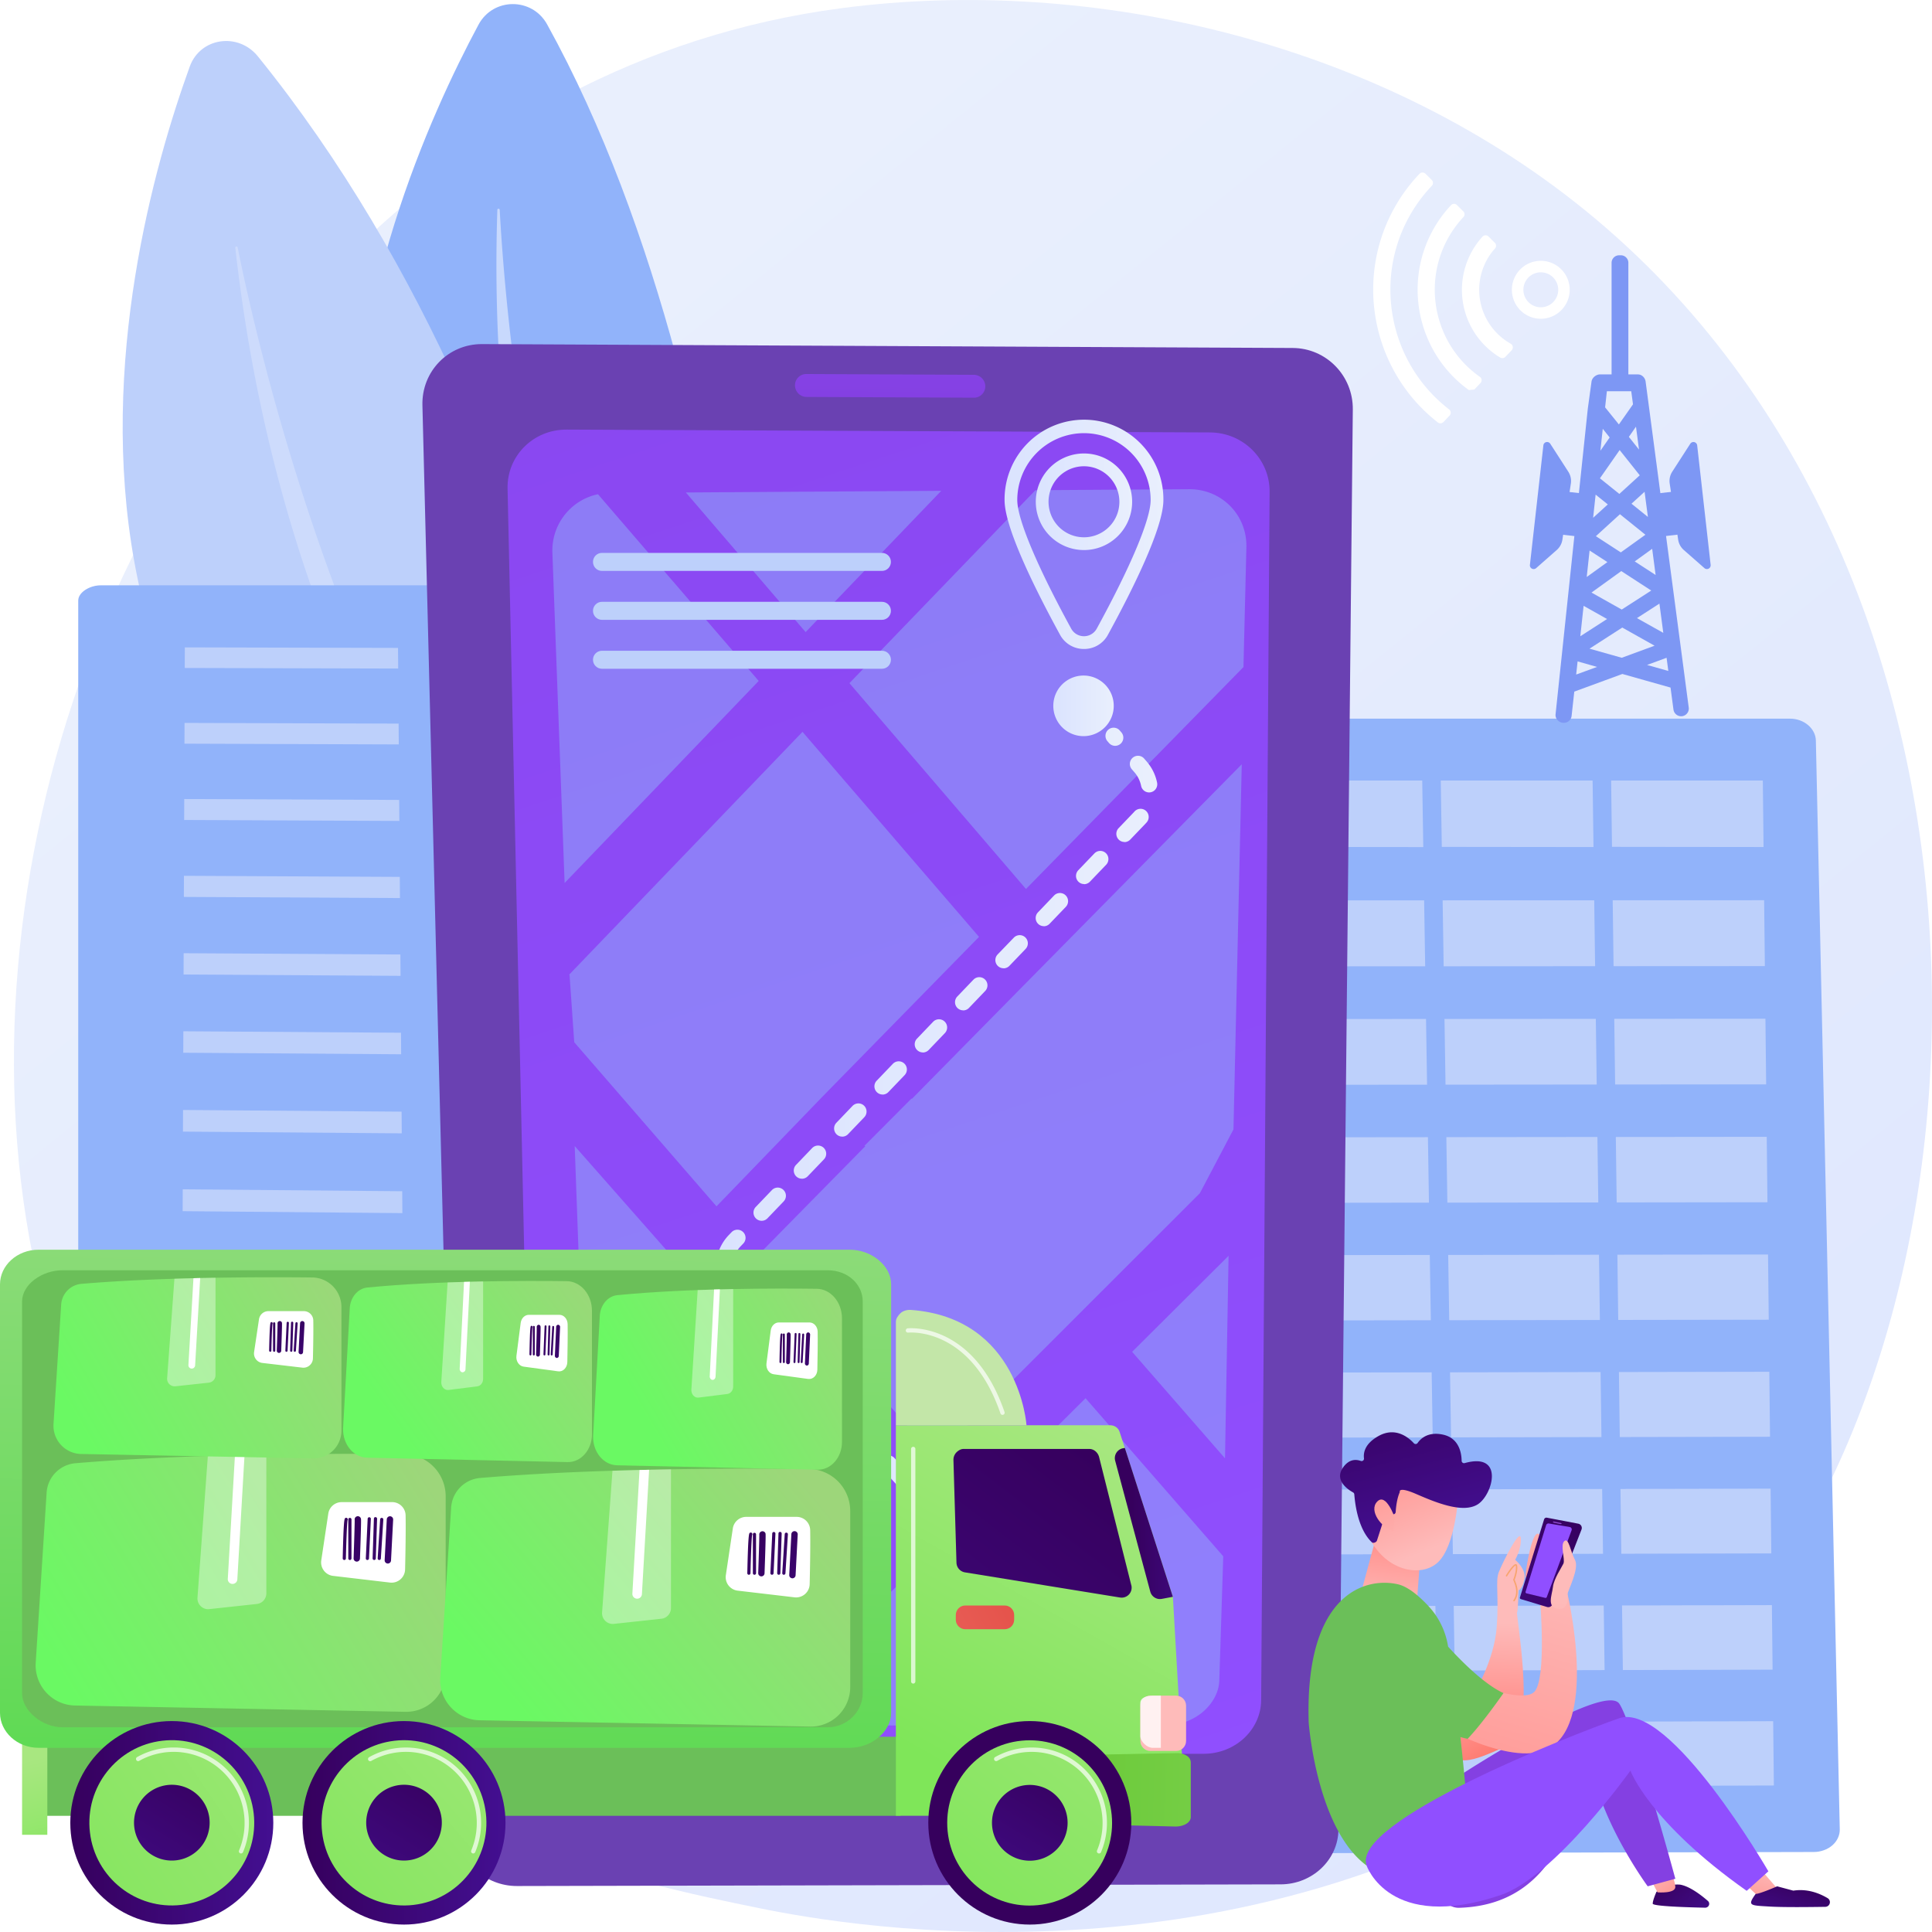 <svg xmlns="http://www.w3.org/2000/svg" width="232" height="232" fill="none"><rect width="100%" height="100%" fill="#333333" stroke="none"/><g clip-path="url(#a)"><path fill="#fff" d="M0 0h232v232H0z"/><g clip-path="url(#b)"><path fill="url(#c)" d="M205.302 199.366c-4.729 4.992-9.204 8.211-12.74 10.755-41.562 29.897-90.74 21.182-101.192 19.057-15.434-3.144-45.267-9.221-66.836-34.651C-8.1 156.053-3.017 95.44 22.295 55.431 26.923 48.112 51.381 7.49 101.089.976c30.083-3.942 65.149 4.009 90.544 25.34 53.305 44.77 49.51 135.221 13.669 173.05Z"/><path fill="#91B3FA" d="M92.96 128.934s-.474-77.563-27.262-126.01c-1.801-3.257-6.476-3.242-8.236.037C45.693 24.886 17.116 93.035 92.96 128.934Z"/><path fill="#fff" d="M86.742 122.504a.205.205 0 0 1-.33.243c-6.14-7.236-28.546-40.998-26.69-97.536a.144.144 0 0 1 .14-.147.143.143 0 0 1 .146.14c.717 13.369 4.793 63.003 26.734 97.3Z" opacity=".5"/><path fill="#BDD0FB" d="M76.315 127.972c.875.742-4.815-71.132-45.355-121.211-2.35-2.9-6.903-2.277-8.176 1.237-8.513 23.497-27.021 95.364 53.53 119.974Z"/><path fill="#fff" d="M69.204 122.489a.208.208 0 0 1-.012.28.204.204 0 0 1-.279.01c-7.148-6.297-34.303-36.569-40.656-93.007a.145.145 0 0 1 .117-.166.144.144 0 0 1 .167.117c2.647 13.179 13.894 61.892 40.663 92.766Z" opacity=".24"/><path fill="#91B3FA" d="M218.054 88.931c-.032-1.445-1.414-2.633-3.107-2.633h-64.013c-1.716 0-3.402 1.25-3.402 2.715v130.883c0 .704.476 1.38 1.061 1.877.584.498 1.451.776 2.276.774l66.929-.155c.833 0 1.648-.29 2.232-.798.583-.507.909-1.209.895-1.919l-2.871-130.744Z"/><path fill="#BDD0FB" d="m170.912 101.72-18.236-.02-.145-7.975h18.254l.127 7.995ZM191.352 101.717l-18.217-.021-.125-7.971h18.235l.107 7.992ZM211.772 101.713l-18.199-.021-.105-7.967h18.217l.087 7.988ZM171.14 116.035l-18.204.01-.144-7.923 18.221-.007.127 7.92ZM191.545 116.025l-18.186.01-.124-7.92 18.203-.006.107 7.916ZM211.929 116.013l-18.168.01-.104-7.915 18.185-.006.087 7.911ZM171.367 130.252l-18.172.016-.144-7.895 18.19-.013.126 7.892ZM191.736 130.234l-18.154.016-.124-7.891 18.172-.013.106 7.888ZM212.085 130.215l-18.136.016-.104-7.888 18.153-.012.087 7.884ZM171.593 144.419l-18.14.023-.144-7.868 18.159-.019.125 7.864ZM191.927 144.394l-18.123.023-.123-7.865 18.141-.019.105 7.861ZM212.24 144.369l-18.104.023-.104-7.86 18.123-.019.085 7.856ZM171.819 158.538l-18.11.029-.142-7.841 18.126-.026.126 7.838ZM192.117 158.506l-18.091.028-.123-7.836 18.109-.026.105 7.834ZM212.396 158.474l-18.074.028-.103-7.834 18.091-.024.086 7.83ZM172.044 172.607l-18.079.036-.142-7.814 18.096-.032.125 7.81ZM192.307 172.569l-18.06.034-.122-7.81 18.077-.031.105 7.807ZM212.55 172.53l-18.042.034-.103-7.806 18.059-.032.086 7.804ZM172.268 186.629l-18.047.041-.142-7.787 18.064-.037.125 7.783ZM192.496 186.583l-18.029.041-.122-7.783 18.046-.038.105 7.78ZM212.704 186.537l-18.011.041-.102-7.779 18.028-.038.085 7.776ZM172.491 200.602l-18.016.048-.141-7.761 18.033-.044.124 7.757ZM192.684 200.549l-17.997.048-.122-7.757 18.015-.044.104 7.753ZM212.858 200.497l-17.98.047-.102-7.753 17.997-.044.085 7.75ZM172.713 214.527l-17.984.054-.141-7.734 18.002-.05.123 7.73ZM192.872 214.468l-17.966.053-.122-7.73 17.984-.05.104 7.727ZM213.011 214.408l-17.949.053-.102-7.726 17.966-.05.085 7.723Z"/><path fill="#91B3FA" d="M92.81 72.085c-.024-.994-1.075-1.797-2.37-1.797H12.094c-1.309 0-2.7.829-2.7 1.836v141.041c0 .753.554 1.477 1.246 2.009.692.532 1.712.828 2.69.828l79.207-.165c.986 0 1.95-.309 2.64-.853.69-.544 1.074-1.279 1.058-2.039L92.81 72.085Z"/><path fill="#BDD0FB" d="m47.815 80.281-25.63-.068.01-2.474 25.6.063.02 2.48ZM47.885 89.393l-25.735-.09.01-2.494 25.706.084.02 2.5ZM47.956 98.579l-25.842-.114.01-2.514 25.812.107.02 2.52ZM48.027 107.841l-25.949-.136.01-2.535 25.92.129.02 2.542ZM48.1 117.181l-26.057-.159.01-2.557 26.026.153.02 2.563ZM48.245 136.095l-26.276-.207.011-2.599 26.245.201.02 2.605ZM48.469 165.072l-26.611-.282.01-2.666 26.58.275.02 2.673ZM48.172 126.599l-26.165-.183.01-2.578 26.135.176.02 2.585ZM48.319 145.673l-26.386-.232.01-2.622 26.356.226.02 2.628ZM48.393 155.331l-26.497-.256.01-2.644 26.468.249.02 2.651ZM48.545 174.895l-26.725-.307.01-2.689 26.694.3.02 2.696ZM48.62 184.803l-26.838-.334.01-2.712 26.808.327.02 2.719ZM48.698 194.797l-26.954-.36.01-2.736 26.923.353.021 2.743ZM48.776 204.876l-27.071-.387.01-2.758 27.04.379.021 2.766ZM81.417 80.37l-25.79-.068-.028-2.48 25.762.061.056 2.488ZM81.626 89.51l-25.896-.09-.028-2.502 25.867.085.057 2.508ZM81.838 98.727l-26.005-.114-.029-2.522 25.976.108.058 2.528ZM82.05 108.019l-26.113-.136-.029-2.544 26.084.131.058 2.549ZM82.265 117.39l-26.223-.161-.029-2.564 26.193.154.06 2.571ZM82.7 136.367l-26.445-.208-.03-2.608 26.415.202.06 2.614ZM83.365 165.44l-26.784-.283-.03-2.675 26.752.276.062 2.682ZM82.481 126.839l-26.333-.185-.029-2.586 26.302.178.06 2.593ZM82.919 145.977l-26.556-.233-.03-2.631 26.526.226.06 2.638ZM83.141 155.668l-26.67-.259-.03-2.652 26.64.251.06 2.66ZM83.59 175.298l-26.898-.309-.03-2.698 26.866.302.062 2.705ZM83.818 185.24l-27.015-.335-.031-2.721 26.983.328.063 2.728ZM84.048 195.269l-27.133-.363-.03-2.744 27.1.354.063 2.753ZM84.28 205.384l-27.251-.389-.032-2.769 27.219.382.063 2.776Z" style="mix-blend-mode:overlay"/><path fill="#fff" d="M183.026 37.644a3.486 3.486 0 0 1-.398-5.366 3.47 3.47 0 0 1 3.801-.662 3.475 3.475 0 0 1 2.064 3.267 3.483 3.483 0 0 1-2.876 3.343 3.465 3.465 0 0 1-2.591-.582Zm.793-1.128a2.089 2.089 0 0 0 3.118-.866 2.106 2.106 0 0 0-.398-2.297 2.088 2.088 0 0 0-3.227.24 2.107 2.107 0 0 0 .507 2.923ZM178.971 30.53a7.445 7.445 0 0 0-1.236 5.54 7.427 7.427 0 0 0 3.663 5.197.498.498 0 0 1 .259.365.508.508 0 0 1-.131.428l-.751.79a.506.506 0 0 1-.629.083 9.453 9.453 0 0 1-3.275-3.3 9.5 9.5 0 0 1-.856-7.758 9.481 9.481 0 0 1 2.002-3.451.497.497 0 0 1 .361-.168.5.5 0 0 1 .371.146l.753.75a.5.5 0 0 1 .018.694c-.197.217-.38.445-.549.684Z"/><path fill="#fff" d="M174.608 27.451c-4.042 5.758-2.658 13.739 3.085 17.791h.004a.496.496 0 0 1 .215.36.51.51 0 0 1-.132.398l-.737.774-.661.066c-6.567-4.736-8.125-13.935-3.458-20.584.402-.571.843-1.114 1.322-1.622a.493.493 0 0 1 .715-.006l.752.746a.496.496 0 0 1 .017.698c-.406.432-.781.893-1.122 1.38Z"/><path fill="#fff" d="M170.248 24.372c-5.585 7.954-3.865 18.905 3.757 24.782a.512.512 0 0 1 .2.362.515.515 0 0 1-.136.39l-.731.77a.505.505 0 0 1-.674.053c-8.423-6.564-10.309-18.71-4.104-27.548a20.02 20.02 0 0 1 1.9-2.312.503.503 0 0 1 .718-.005l.75.746a.503.503 0 0 1 .005.708 17.987 17.987 0 0 0-1.685 2.054Z"/><path fill="#7D97F4" d="M194.635 30.656h-.208a.904.904 0 0 0-.903.906V45.23c0 .5.404.905.903.905h.208a.904.904 0 0 0 .903-.905V31.56c0-.5-.404-.905-.903-.905ZM201.081 59.02l-2.573.291.583 5.16 2.573-.293-.583-5.158Z"/><path fill="#7D97F4" d="M203.802 53.478a.453.453 0 0 0-.617-.367.454.454 0 0 0-.21.173l-2.167 3.359c-.272.422-.381.93-.305 1.426l1.015 6.734c.072.481.312.922.678 1.243l2.479 2.179a.454.454 0 0 0 .505.058.456.456 0 0 0 .239-.45l-1.617-14.355ZM188.064 59.035l-.582 5.16 2.572.291.583-5.159-2.573-.291Z"/><path fill="#7D97F4" d="M185.333 53.478a.448.448 0 0 1 .345-.389.45.45 0 0 1 .482.196l2.166 3.359c.273.422.381.929.306 1.425l-1.015 6.734a2.068 2.068 0 0 1-.678 1.243l-2.479 2.18a.454.454 0 0 1-.505.058.45.45 0 0 1-.239-.45l1.617-14.356ZM202.788 84.967l-.428-3.238v-.007l-4.75-35.903c-.061-.46-.453-.859-.917-.859h-4.562c-.472 0-.968.414-1.019.882l-.441 3.209-3.874 36.722c-.056.51.361.968.869 1.022.034 0 .092.006.126.006a.934.934 0 0 0 .93-.828l.323-2.921 5.772-2.12 5.785 1.633.352 2.642a.93.93 0 0 0 1.041.795.926.926 0 0 0 .793-1.044v.009Zm-10.323-33.475.827 1.04-1.113 1.594.286-2.634Zm3.837 15.924 2.096-1.512.414 3.142-2.51-1.63Zm1.984 3.499-3.543 2.282-3.631-2.04 3.576-2.579 3.598 2.337Zm-3.653-4.581-2.998-1.947 2.892-2.638 3.057 2.464-2.951 2.12Zm1.282-5.847 1.57-1.433.4 3.022-1.97-1.589Zm.902-6.497-1.218-1.53.854-1.223.364 2.753Zm.091 3.086-2.453 2.237-2.33-1.876 2.368-3.393 2.415 3.032Zm-5.301 2.32 1.462 1.177-1.762 1.606.3-2.783Zm-.725 6.712 2.139 1.39-2.484 1.791.345-3.181Zm-.719 6.642 2.816 1.583-3.211 2.071.395-3.654Zm4.644 2.61 3.879 2.179-3.944 1.448-3.872-1.092 3.937-2.536Zm1.763-1.136 2.698-1.74.465 3.513-3.163-1.773Zm-.687-27.245.212 1.575-1.696 2.415-1.653-2.053.212-1.937h2.925Zm-6.612 34.023.171-1.58 2.336.664-2.507.916Zm8.512-1.152 2.345-.861.209 1.581-2.554-.72Z"/><path fill="#6A41B2" d="M160.725 219.711c-.037 3.622-3.141 6.56-6.935 6.568l-91.706.201c-3.822.008-6.994-2.927-7.085-6.564l-4.273-171.25c-.101-4.072 3.105-7.365 7.163-7.346l97.346.467c4.026.02 7.255 3.33 7.215 7.383l-1.725 170.541Z"/><path fill="url(#d)" d="M152.459 59.053c.028-3.912-3.175-7.106-7.152-7.125l-77.264-.341c-4.003-.017-7.179 3.158-7.093 7.085l3.176 145.604c.078 3.563 3.224 6.446 7.025 6.44l73.404-.117c3.779-.006 6.863-2.886 6.888-6.441l1.016-145.105Z"/><path fill="url(#e)" d="M118.317 46.39a1.364 1.364 0 0 1-1.361 1.368l-20.107-.092a1.395 1.395 0 0 1-1.384-1.382 1.35 1.35 0 0 1 1.352-1.37l20.13.094a1.386 1.386 0 0 1 1.37 1.382Z"/><g fill="#91B3FA" opacity=".48"><path d="m135.95 162.331 11.582-11.529-.429 24.323-11.129-12.766-.024-.028ZM130.355 167.901l16.371 18.793.166.193-.473 14.891c-.037 1.429-.8 2.803-2.007 3.819-1.065.893-2.447 1.442-3.892 1.559l-23.132-26.343 12.967-12.912ZM144.083 143.286 130.861 156.5l-5.578 5.576-12.968 12.961-21.32-24.276.002-.004 12.919-13.128h-.037l-.071-.038v-.002l5.63-5.654.053.006.013.005.01-.005.008-.006 13.229-13.431 26.363-26.729-.995 43.847-4.036 7.664ZM130.319 207.187l-39.455.029 21.03-20.935 18.425 20.906ZM106.825 180.526l-26.713 26.699h-2.44c-1.627 0-3.203-.549-4.387-1.536-1.183-.987-1.884-2.33-1.935-3.733l-1.11-30.103 15.268-15.519 21.317 24.192ZM80.355 150.478l-10.49 10.715-.853-23.575 11.333 12.86h.01ZM123.202 106.752l-21.201-24.717 22.336-23.17 18.437-.12c3.925-.025 6.992 3.09 6.896 6.984l-.35 14.373-26.118 26.65ZM82.358 59.136l30.671-.198-16.287 16.965-14.384-16.767ZM96.367 87.88l21.197 24.623-13.212 13.482-5.56 5.675-12.752 13.201-17.083-19.704v-.002l-.564-8.073-.046-.045 28.02-29.157ZM71.807 59.348l19.3 22.422L67.8 106.035l-1.467-39.647a6.915 6.915 0 0 1 1.449-4.526 6.884 6.884 0 0 1 4.024-2.514Z"/></g><path fill="#BDD0FB" d="M105.908 66.393H72.284c-.594 0-1.076.483-1.076 1.078v.007c0 .596.482 1.079 1.076 1.079h33.624c.595 0 1.076-.483 1.076-1.079v-.007c0-.595-.481-1.078-1.076-1.078ZM105.908 72.268H72.284c-.594 0-1.076.483-1.076 1.078v.007c0 .596.482 1.079 1.076 1.079h33.624c.595 0 1.076-.483 1.076-1.079v-.007c0-.595-.481-1.078-1.076-1.078ZM105.908 78.143H72.284c-.594 0-1.076.483-1.076 1.078v.007c0 .596.482 1.079 1.076 1.079h33.624c.595 0 1.076-.483 1.076-1.079v-.007c0-.595-.481-1.078-1.076-1.078Z"/><path fill="url(#f)" d="M130.165 77.93a3.226 3.226 0 0 1-1.671-.451 3.246 3.246 0 0 1-1.201-1.251c-3.038-5.557-6.662-12.875-6.662-16.18a9.596 9.596 0 0 1 2.762-6.818 9.532 9.532 0 0 1 6.774-2.832 9.515 9.515 0 0 1 6.775 2.832 9.558 9.558 0 0 1 2.761 6.818c0 3.305-3.622 10.623-6.661 16.18a3.233 3.233 0 0 1-2.877 1.702Zm0-25.915a8.005 8.005 0 0 0-5.66 2.354 8.048 8.048 0 0 0-2.348 5.675c0 2.291 2.36 7.92 6.474 15.443a1.746 1.746 0 0 0 3.069 0c4.114-7.522 6.474-13.151 6.474-15.443a8.053 8.053 0 0 0-2.348-5.675 8.007 8.007 0 0 0-5.661-2.354Z"/><path fill="url(#g)" d="M130.165 66.052a5.777 5.777 0 0 1-5.344-3.58 5.812 5.812 0 0 1 1.254-6.32 5.777 5.777 0 0 1 8.9.878 5.808 5.808 0 0 1-.719 7.323 5.777 5.777 0 0 1-4.091 1.7Zm0-10.062a4.248 4.248 0 0 0-3.931 2.633 4.277 4.277 0 0 0 .922 4.648 4.251 4.251 0 0 0 4.636.925 4.258 4.258 0 0 0 2.627-3.94 4.277 4.277 0 0 0-1.247-3.015 4.253 4.253 0 0 0-3.007-1.251Z"/><path fill="url(#h)" d="M130.112 88.398a3.633 3.633 0 0 0 3.629-3.639 3.633 3.633 0 0 0-3.629-3.638 3.634 3.634 0 0 0-3.629 3.638 3.634 3.634 0 0 0 3.629 3.639Z"/><path fill="url(#i)" d="M136.721 209.96a.986.986 0 0 1-.726-.322l-1.877-2.081a.983.983 0 0 1 .774-1.639.98.98 0 0 1 .677.322l1.876 2.077a.974.974 0 0 1 .241.503.982.982 0 0 1-.965 1.137v.003Zm-4.693-5.193a.953.953 0 0 1-.397-.084.955.955 0 0 1-.328-.238l-1.877-2.076a.982.982 0 0 1 .773-1.64.977.977 0 0 1 .677.321l1.877 2.078a.98.98 0 0 1-.191 1.48.974.974 0 0 1-.534.159Zm-4.692-5.192a.968.968 0 0 1-.726-.322l-1.877-2.077a.983.983 0 0 1 .777-1.623.98.98 0 0 1 .673.305l1.877 2.078a.986.986 0 0 1-.192 1.48.967.967 0 0 1-.532.159Zm-4.691-5.192a.986.986 0 0 1-.726-.323l-1.877-2.076a.98.98 0 0 1-.177-1.089.973.973 0 0 1 .946-.565.988.988 0 0 1 .681.337l1.877 2.076a.98.98 0 0 1-.724 1.64Zm-4.694-5.192a.984.984 0 0 1-.725-.322l-1.877-2.078a.981.981 0 0 1 .773-1.638.977.977 0 0 1 .677.321l1.877 2.077a.986.986 0 0 1 .17 1.056.983.983 0 0 1-.895.584Zm-4.692-5.193a.97.97 0 0 1-.725-.322l-1.878-2.076a.984.984 0 0 1 .068-1.386.977.977 0 0 1 1.383.068l1.876 2.077c.128.14.212.315.242.503a.976.976 0 0 1-.966 1.136Zm-4.695-5.192a.984.984 0 0 1-.725-.323l-1.877-2.077a.983.983 0 0 1 .773-1.638c.26.012.503.128.677.321l1.877 2.077a.982.982 0 0 1-.725 1.64Zm-4.692-5.193a.979.979 0 0 1-.725-.321l-1.878-2.078a.983.983 0 0 1 .774-1.638.973.973 0 0 1 .677.321l1.877 2.076a.984.984 0 0 1-.191 1.482.984.984 0 0 1-.534.158Zm-4.693-5.192a.97.97 0 0 1-.725-.322l-1.877-2.077a.983.983 0 0 1 .777-1.624c.256.01.498.12.673.307l1.877 2.076a.986.986 0 0 1-.192 1.481.979.979 0 0 1-.533.159Zm-4.692-5.192a.985.985 0 0 1-.726-.322l-1.877-2.077a.983.983 0 0 1 .774-1.639c.259.013.502.129.677.321l1.877 2.077a.977.977 0 0 1 .17 1.056.975.975 0 0 1-.895.584Zm-4.693-5.192a.986.986 0 0 1-.725-.323l-1.662-1.839a5.19 5.19 0 0 1-.248-.294.983.983 0 0 1 .159-1.379.979.979 0 0 1 1.375.16c.053.066.107.133.165.196l1.662 1.839a.982.982 0 0 1-.725 1.64Zm-2.695-6.056a.975.975 0 0 1-.773-.381.994.994 0 0 1-.175-.846 5.558 5.558 0 0 1 1.366-2.446l.325-.339a.98.98 0 0 1 .686-.302.98.98 0 0 1 .726 1.661l-.326.34a3.582 3.582 0 0 0-.882 1.579.976.976 0 0 1-.946.735v-.001Zm4.354-5.385a.984.984 0 0 1-.706-1.657l1.937-2.021a.99.99 0 0 1 .688-.309.993.993 0 0 1 .922.59.976.976 0 0 1 .012.755.99.99 0 0 1-.21.323l-1.937 2.021a.972.972 0 0 1-.706.3v-.002Zm4.842-5.055a.972.972 0 0 1-.898-.595.982.982 0 0 1 .192-1.062l1.937-2.021a.98.98 0 0 1 .686-.302.98.98 0 0 1 .725 1.661l-1.936 2.021a.972.972 0 0 1-.706.303v-.005Zm4.841-5.054a.969.969 0 0 1-.896-.596.982.982 0 0 1 .191-1.061l1.936-2.022a.99.99 0 0 1 .688-.308.976.976 0 0 1 .922.589.996.996 0 0 1 .011.755.977.977 0 0 1-.209.323l-1.937 2.022a.963.963 0 0 1-.322.224.958.958 0 0 1-.384.08v-.006Zm4.842-5.054a.983.983 0 0 1-.897-.596.982.982 0 0 1 .191-1.061l1.937-2.021a.974.974 0 0 1 1.39-.035.967.967 0 0 1 .301.692.98.98 0 0 1-.279.702l-1.938 2.021a.976.976 0 0 1-.705.305v-.007Zm4.842-5.054a.98.98 0 0 1-.706-1.658l1.936-2.021a.967.967 0 0 1 .687-.301.97.97 0 0 1 .697.273.982.982 0 0 1 .028 1.387l-1.936 2.021a.979.979 0 0 1-.706.307v-.008Zm4.841-5.055a.978.978 0 0 1-.963-1.158.987.987 0 0 1 .257-.503l1.937-2.021a.979.979 0 1 1 1.411 1.359l-1.936 2.022a.97.97 0 0 1-.706.311v-.01Zm4.842-5.054a.98.98 0 0 1-.706-1.657l1.939-2.01a.987.987 0 0 1 1.066-.243.983.983 0 0 1 .345 1.602l-1.937 2.021a.979.979 0 0 1-.707.298v-.011Zm4.842-5.054a.975.975 0 0 1-.961-1.155.977.977 0 0 1 .255-.502l1.936-2.022a.976.976 0 0 1 1.384-.028.987.987 0 0 1 .028 1.388l-1.937 2.02a.983.983 0 0 1-.705.311v-.012Zm4.841-5.055a.978.978 0 0 1-.96-1.155.983.983 0 0 1 .254-.502l1.937-2.021a.976.976 0 0 1 1.684.661.983.983 0 0 1-.273.699l-1.936 2.021a.98.98 0 0 1-.706.311v-.014Zm4.841-5.054a.969.969 0 0 1-.896-.596.981.981 0 0 1 .191-1.06l1.776-1.855c.043-.045.083-.09.124-.136a.99.99 0 0 1 .671-.334.977.977 0 0 1 1.043.912.978.978 0 0 1-.238.712c-.061.07-.124.138-.188.205l-1.777 1.855a.977.977 0 0 1-.706.312v-.015Zm2.96-5.949a.977.977 0 0 1-.957-.786 3.613 3.613 0 0 0-.813-1.646l-.288-.331a.987.987 0 0 1-.253-.718.981.981 0 0 1 1.427-.813.97.97 0 0 1 .302.243l.288.332c.63.725 1.062 1.6 1.254 2.543a.98.98 0 0 1-.202.816.983.983 0 0 1-.758.36Zm-4.073-5.597a.977.977 0 0 1-.739-.336l-.171-.198a.968.968 0 0 1-.199-.333.967.967 0 0 1-.055-.385.965.965 0 0 1 .334-.684.975.975 0 0 1 1.395.113l.171.197a.976.976 0 0 1 .154 1.05.982.982 0 0 1-.89.576Z"/><path fill="#6BBF59" d="M108.146 208.554H4.924v9.495h103.222v-9.495Z"/><path fill="url(#j)" d="M5.682 208.554h-3.03v11.773h3.03v-11.773Z"/><path fill="url(#k)" d="M107.01 154.225c0-2.262-2.384-4.157-4.97-4.157H4.635c-2.586 0-4.635 1.895-4.635 4.157v51.466c0 2.263 2.049 4.192 4.635 4.192h97.405c2.586 0 4.97-1.929 4.97-4.192v-51.466Z"/><path fill="#6BBF59" d="M103.601 156.3c0-2.072-1.78-3.762-4.215-3.762H7.494c-2.439 0-4.843 1.692-4.843 3.762v47.044c0 2.072 2.404 4.071 4.843 4.071h91.89c2.437 0 4.214-2 4.214-4.071l.003-47.044Z"/><path fill="url(#l)" d="m140.842 191.725-6.398-19.786c-.161-.497-.623-.792-1.144-.792h-25.722v46.897h34.78l-1.516-26.319Z"/><path fill="url(#m)" d="M142.55 210.861a2.146 2.146 0 0 0-1.239-.341l-26.808.517-.119 7.635 26.777.663c.982 0 1.832-.474 1.832-1.14v-6.468c.003-.327-.1-.639-.443-.866Z"/><path fill="url(#n)" d="m135.847 190.351-3.864-15.382c-.135-.534-.614-.974-1.165-.974h-15.124c-.325 0-.635.197-.862.43-.228.248-.35.575-.339.912l.363 12.315a1.211 1.211 0 0 0 1.009 1.16l18.632 3.022a1.199 1.199 0 0 0 1.356-1.481l-.006-.002Z"/><path fill="url(#o)" d="m135.074 173.875-.196.033a1.205 1.205 0 0 0-.965 1.501l4.215 15.718a1.202 1.202 0 0 0 1.382.872l1.331-.249-5.767-17.875Z"/><path fill="url(#p)" d="M120.647 192.793h-4.735c-.627 0-1.136.511-1.136 1.14v.57c0 .629.509 1.139 1.136 1.139h4.735c.628 0 1.136-.51 1.136-1.139v-.57c0-.629-.508-1.14-1.136-1.14Z"/><path fill="url(#q)" d="M109.371 157.297c-.403-.029-.916.096-1.211.372-.296.276-.579.648-.579 1.054v12.428h15.686s-.846-12.9-13.896-13.854Z"/><path fill="url(#r)" d="M123.66 231.109c6.732 0 12.189-5.471 12.189-12.219 0-6.749-5.457-12.22-12.189-12.22-6.731 0-12.188 5.471-12.188 12.22 0 6.748 5.457 12.219 12.188 12.219Z"/><path fill="url(#s)" d="M124.617 228.778c5.44-.54 9.414-5.398 8.876-10.853-.538-5.454-5.385-9.438-10.825-8.898-5.44.539-9.414 5.398-8.876 10.852.539 5.455 5.385 9.439 10.825 8.899Z"/><path fill="#fff" d="M131.974 222.57a.263.263 0 0 1-.215-.116.258.258 0 0 1-.023-.245 8.545 8.545 0 0 0-2.169-9.66 8.503 8.503 0 0 0-4.731-2.125 8.5 8.5 0 0 0-5.084 1.022.254.254 0 0 1-.287-.022.254.254 0 0 1-.065-.077.248.248 0 0 1-.024-.197.256.256 0 0 1 .122-.156 9.015 9.015 0 0 1 5.397-1.094 9.022 9.022 0 0 1 5.026 2.253 9.06 9.06 0 0 1 2.295 10.259.253.253 0 0 1-.242.158Z" opacity=".7"/><path fill="url(#t)" d="M127.855 220.631a4.557 4.557 0 0 0-2.457-5.947 4.537 4.537 0 0 0-5.932 2.464 4.556 4.556 0 0 0 2.457 5.946 4.536 4.536 0 0 0 5.932-2.463Z"/><path fill="url(#u)" d="M48.513 231.109c6.732 0 12.189-5.471 12.189-12.219 0-6.749-5.457-12.22-12.189-12.22-6.731 0-12.188 5.471-12.188 12.22 0 6.748 5.457 12.219 12.188 12.219Z"/><path fill="url(#v)" d="M49.654 228.748c5.43-.632 9.321-5.557 8.69-11.002-.63-5.444-5.542-9.345-10.973-8.713-5.43.632-9.321 5.557-8.69 11.001.63 5.445 5.542 9.346 10.973 8.714Z"/><path fill="#fff" d="M56.827 222.57a.26.26 0 0 1-.257-.236.262.262 0 0 1 .02-.125 8.554 8.554 0 0 0-2.17-9.664 8.5 8.5 0 0 0-9.82-1.099.26.26 0 1 1-.253-.452 9.011 9.011 0 0 1 10.421 1.161 9.072 9.072 0 0 1 2.298 10.256.26.26 0 0 1-.239.159Z" opacity=".7"/><path fill="url(#w)" d="M52.86 220.189a4.554 4.554 0 0 0-3.03-5.675 4.538 4.538 0 0 0-5.66 3.038 4.554 4.554 0 0 0 3.03 5.675 4.538 4.538 0 0 0 5.66-3.038Z"/><path fill="url(#x)" d="M20.63 231.109c6.732 0 12.189-5.471 12.189-12.219 0-6.749-5.457-12.22-12.188-12.22-6.732 0-12.189 5.471-12.189 12.22 0 6.748 5.457 12.219 12.189 12.219Z"/><path fill="url(#y)" d="M21.77 228.747c5.431-.631 9.322-5.557 8.692-11.001-.63-5.444-5.543-9.346-10.973-8.714-5.43.632-9.322 5.558-8.692 11.002.63 5.444 5.544 9.345 10.974 8.713Z"/><path fill="#fff" d="M28.945 222.569a.25.25 0 0 1-.123-.031.254.254 0 0 1-.135-.204.258.258 0 0 1 .02-.125 8.555 8.555 0 0 0-2.17-9.664 8.5 8.5 0 0 0-9.819-1.099.263.263 0 0 1-.197.024.255.255 0 0 1-.187-.219.26.26 0 0 1 .13-.258 9.007 9.007 0 0 1 10.424 1.158 9.07 9.07 0 0 1 2.294 10.26.257.257 0 0 1-.237.158Z" opacity=".7"/><path fill="url(#z)" d="M24.979 220.19a4.554 4.554 0 0 0-3.03-5.675 4.538 4.538 0 0 0-5.66 3.038 4.554 4.554 0 0 0 3.03 5.675 4.538 4.538 0 0 0 5.66-3.038Z"/><path fill="url(#A)" d="M141.225 203.617h-3.086c-.665 0-1.203.54-1.203 1.206v4.233c0 .667.538 1.207 1.203 1.207h3.086c.664 0 1.203-.54 1.203-1.207v-4.233c0-.666-.539-1.206-1.203-1.206Z"/><path fill="#fff" d="M139.398 203.617v6.266h-.992c-.661 0-1.474-.746-1.474-1.414v-3.968c0-.663.809-.884 1.474-.884h.992Z" opacity=".8"/><path fill="#fff" d="M109.662 202.171a.261.261 0 0 1-.259-.259v-27.917a.261.261 0 0 1 .259-.26.261.261 0 0 1 .259.26v27.913a.265.265 0 0 1-.159.243.266.266 0 0 1-.1.02ZM120.385 169.903a.26.26 0 0 1-.248-.175c-3.602-10.467-11.015-9.71-11.09-9.701a.261.261 0 0 1-.277-.229.255.255 0 0 1 .051-.187.258.258 0 0 1 .165-.101c.083-.008 7.903-.811 11.641 10.049a.271.271 0 0 1 .014.102.286.286 0 0 1-.027.099.272.272 0 0 1-.152.131.288.288 0 0 1-.077.012Z" opacity=".7"/><path fill="url(#B)" d="M48.693 205.559a4.728 4.728 0 0 0 4.456-2.909c.244-.582.37-1.207.37-1.838v-21.129a5.068 5.068 0 0 0-1.459-3.561 5.042 5.042 0 0 0-3.535-1.504c-8.308-.09-25.444-.094-39.465 1.09a3.795 3.795 0 0 0-3.47 3.657l-1.31 20.428a4.846 4.846 0 0 0 2.87 4.599 4.817 4.817 0 0 0 1.858.411l39.685.756Z"/><path fill="#fff" d="M48.706 181.972c.035 1.798-.018 4.65-.061 6.493a1.633 1.633 0 0 1-.56 1.188 1.616 1.616 0 0 1-1.253.386l-6.837-.804a1.612 1.612 0 0 1-1.1-.628 1.626 1.626 0 0 1-.317-1.229l.843-5.611a1.625 1.625 0 0 1 1.602-1.388h6.06a1.62 1.62 0 0 1 1.623 1.593Z"/><path fill="#fff" d="m30.837 192.61-5.702.617a1.275 1.275 0 0 1-1.032-.355 1.282 1.282 0 0 1-.389-1.021l1.245-17.01c2.39-.077 4.75-.132 7.024-.171v16.654a1.283 1.283 0 0 1-1.146 1.286Z" opacity=".37"/><path fill="#fff" d="M28.5 189.66a.574.574 0 0 1-.573.541h-.034a.563.563 0 0 1-.395-.191.577.577 0 0 1-.143-.416l.859-14.849 1.151-.026-.866 14.941Z"/><path fill="url(#C)" d="M45.544 187.33a.191.191 0 0 0 .19-.179l.297-4.676a.192.192 0 0 0-.254-.195.2.2 0 0 0-.065.037.191.191 0 0 0-.063.134l-.296 4.676a.192.192 0 0 0 .18.203h.01Z"/><path fill="url(#D)" d="M44.935 187.33c.05 0 .097-.019.133-.053a.194.194 0 0 0 .059-.132l.154-4.765a.188.188 0 0 0-.051-.138.189.189 0 0 0-.133-.06.176.176 0 0 0-.184.11.182.182 0 0 0-.014.075l-.155 4.765a.19.19 0 0 0 .112.181.184.184 0 0 0 .073.017h.006Z"/><path fill="url(#E)" d="M44.11 187.33a.2.2 0 0 1-.073-.017.19.19 0 0 1-.109-.183c.075-1.601.22-4.654.222-4.758a.192.192 0 0 1 .383 0c0 .082-.186 3.991-.224 4.775a.191.191 0 0 1-.19.182l-.01.001Z"/><path fill="url(#F)" d="M42.844 187.523a.386.386 0 0 0 .382-.371c.165-4.617.133-4.723.114-4.79a.382.382 0 0 0-.748.152c.012.277-.073 2.964-.13 4.612a.38.38 0 0 0 .223.362c.045.02.095.032.145.034l.014.001Z"/><path fill="url(#G)" d="M42.015 187.33c.025 0 .05-.005.073-.014a.194.194 0 0 0 .118-.177v-4.677a.192.192 0 0 0-.191-.191.19.19 0 0 0-.191.191v4.677a.188.188 0 0 0 .056.135.196.196 0 0 0 .062.042.203.203 0 0 0 .073.014Z"/><path fill="url(#H)" d="M41.345 187.33a.19.19 0 0 0 .19-.187c.039-1.625.124-4.279.2-4.598a.191.191 0 0 0-.271-.253c-.105.068-.204.133-.31 4.843a.189.189 0 0 0 .053.136.192.192 0 0 0 .134.059h.004Z"/><path fill="url(#I)" d="M46.573 187.754a.385.385 0 0 0 .382-.364l.255-4.91a.384.384 0 0 0-.363-.403.39.39 0 0 0-.401.363l-.256 4.91a.385.385 0 0 0 .363.404h.02Z"/><path fill="url(#J)" d="M97.273 207.331a4.728 4.728 0 0 0 4.456-2.909 4.754 4.754 0 0 0 .369-1.838v-21.128a5.07 5.07 0 0 0-1.457-3.561 5.046 5.046 0 0 0-3.535-1.503c-8.31-.091-25.445-.095-39.465 1.089a3.793 3.793 0 0 0-2.428 1.169 3.808 3.808 0 0 0-1.044 2.489l-1.31 20.424a4.842 4.842 0 0 0 2.871 4.598c.586.26 1.217.4 1.858.412l39.685.758Z"/><path fill="#fff" d="M97.29 183.745c.034 1.798-.019 4.649-.063 6.492a1.628 1.628 0 0 1-1.811 1.575l-6.838-.804a1.63 1.63 0 0 1-1.101-.628 1.632 1.632 0 0 1-.316-1.23l.839-5.613a1.627 1.627 0 0 1 1.606-1.387h6.06a1.623 1.623 0 0 1 1.623 1.595Z"/><path fill="#fff" d="M79.421 194.383 73.72 195a1.276 1.276 0 0 1-1.031-.355 1.292 1.292 0 0 1-.39-1.021l1.248-17.011c2.39-.076 4.75-.132 7.024-.171v16.659a1.29 1.29 0 0 1-1.148 1.282Z" opacity=".37"/><path fill="#fff" d="M77.083 191.434a.573.573 0 0 1-.573.542h-.033a.577.577 0 0 1-.54-.608l.86-14.846 1.15-.027-.864 14.939Z"/><path fill="url(#K)" d="M94.127 189.103a.193.193 0 0 0 .191-.18l.295-4.676a.19.19 0 0 0-.178-.203.188.188 0 0 0-.075.008.186.186 0 0 0-.11.098.188.188 0 0 0-.018.073l-.296 4.677a.194.194 0 0 0 .047.139.188.188 0 0 0 .132.064h.012Z"/><path fill="url(#L)" d="M93.518 189.103a.193.193 0 0 0 .191-.185l.156-4.766a.196.196 0 0 0-.052-.138.19.19 0 0 0-.134-.06.183.183 0 0 0-.184.111.179.179 0 0 0-.013.074l-.156 4.766a.193.193 0 0 0 .186.198h.006Z"/><path fill="url(#M)" d="M92.692 189.103a.183.183 0 0 1-.072-.018.205.205 0 0 1-.06-.044.198.198 0 0 1-.05-.139c.077-1.6.221-4.654.223-4.758a.193.193 0 0 1 .191-.18.193.193 0 0 1 .192.18c0 .083-.186 3.991-.224 4.775a.193.193 0 0 1-.058.13.194.194 0 0 1-.132.052l-.01.002Z"/><path fill="url(#N)" d="M91.427 189.295a.382.382 0 0 0 .382-.37c.165-4.617.133-4.723.114-4.79a.383.383 0 0 0-.744.151c.013.278-.073 2.964-.13 4.612a.382.382 0 0 0 .368.396l.01.001Z"/><path fill="url(#O)" d="M90.597 189.103c.026 0 .05-.005.074-.015a.194.194 0 0 0 .118-.177v-4.676a.192.192 0 0 0-.382 0v4.679c0 .05.02.098.056.134a.192.192 0 0 0 .135.055Z"/><path fill="url(#P)" d="M89.928 189.103a.192.192 0 0 0 .192-.187c.036-1.625.122-4.279.198-4.598a.193.193 0 0 0-.036-.235.19.19 0 0 0-.115-.05.186.186 0 0 0-.12.031c-.105.069-.204.134-.31 4.843a.195.195 0 0 0 .053.137.19.19 0 0 0 .134.059h.004Z"/><path fill="url(#Q)" d="M95.156 189.529a.386.386 0 0 0 .381-.367l.255-4.91a.386.386 0 0 0-.363-.387.382.382 0 0 0-.4.348l-.256 4.91a.385.385 0 0 0 .362.403l.021.003Z"/><path fill="url(#R)" d="M41 171.796v-14.837c.001-.936-.367-1.835-1.023-2.5a3.54 3.54 0 0 0-2.483-1.056c-5.834-.064-17.87-.067-27.715.765a2.657 2.657 0 0 0-1.705.821 2.676 2.676 0 0 0-.733 1.747l-.92 14.344a3.407 3.407 0 0 0 .925 2.457 3.395 3.395 0 0 0 2.396 1.062l27.87.53a3.321 3.321 0 0 0 3.13-2.043c.17-.408.259-.847.259-1.29Z"/><path fill="#fff" d="M37.62 158.565c.026 1.262-.012 3.265-.042 4.557a1.148 1.148 0 0 1-.804 1.066 1.128 1.128 0 0 1-.47.042l-4.8-.564a1.134 1.134 0 0 1-.772-.442 1.15 1.15 0 0 1-.22-.863l.589-3.942a1.146 1.146 0 0 1 1.128-.974h4.255a1.14 1.14 0 0 1 1.137 1.12Z"/><path fill="#fff" d="m25.072 166.035-4.005.434a.905.905 0 0 1-.998-.967l.876-11.946a324.4 324.4 0 0 1 4.933-.12v11.698a.904.904 0 0 1-.807.901Z" opacity=".37"/><path fill="#fff" d="M23.43 163.965a.406.406 0 0 1-.401.38h-.024a.403.403 0 0 1-.379-.427l.605-10.427.807-.018-.607 10.492Z"/><path fill="url(#S)" d="M35.4 162.327a.134.134 0 0 0 .135-.126l.207-3.283a.136.136 0 0 0-.033-.098.126.126 0 0 0-.042-.032.13.13 0 0 0-.103-.007.119.119 0 0 0-.045.026.135.135 0 0 0-.045.093l-.208 3.285c-.002.035.01.07.034.097a.132.132 0 0 0 .092.045h.008Z"/><path fill="url(#T)" d="M34.973 162.327a.135.135 0 0 0 .093-.037.138.138 0 0 0 .041-.093l.109-3.346a.133.133 0 0 0-.036-.097.145.145 0 0 0-.043-.031.15.15 0 0 0-.104-.005.134.134 0 0 0-.046.027.143.143 0 0 0-.03.044.133.133 0 0 0-.01.053l-.108 3.346a.133.133 0 0 0 .078.127.114.114 0 0 0 .052.012h.004Z"/><path fill="url(#U)" d="M34.393 162.328a.13.13 0 0 1-.05-.013.13.13 0 0 1-.077-.128c.052-1.125.154-3.269.156-3.342a.135.135 0 0 1 .269 0c0 .056-.131 2.803-.158 3.353a.134.134 0 0 1-.134.128l-.006.002Z"/><path fill="url(#V)" d="M33.504 162.463a.27.27 0 0 0 .268-.26c.114-3.243.094-3.315.083-3.364a.268.268 0 0 0-.48-.087.268.268 0 0 0-.046.193c.009.195-.051 2.082-.092 3.238a.269.269 0 0 0 .259.28h.008Z"/><path fill="url(#W)" d="M32.922 162.327a.134.134 0 0 0 .134-.134v-3.284a.136.136 0 0 0-.134-.125.135.135 0 0 0-.134.125v3.284a.13.13 0 0 0 .04.095.13.13 0 0 0 .095.039Z"/><path fill="url(#X)" d="M32.452 162.328a.132.132 0 0 0 .094-.039.131.131 0 0 0 .04-.092c.026-1.142.083-3.006.14-3.232a.134.134 0 0 0-.026-.164.134.134 0 0 0-.165-.015c-.073.048-.143.094-.218 3.397 0 .036.013.071.038.096a.135.135 0 0 0 .094.042l.003.007Z"/><path fill="url(#Y)" d="M36.123 162.627a.27.27 0 0 0 .268-.256l.18-3.452a.27.27 0 0 0-.255-.282.27.27 0 0 0-.282.255l-.18 3.448a.27.27 0 0 0 .255.283l.014.004Z"/><path fill="url(#Z)" d="M71.084 172.238v-14.836c0-1.949-1.351-3.535-3.031-3.557-5.041-.063-15.443-.067-23.952.765-1.157.114-2.066 1.218-2.107 2.569l-.796 14.343c-.058 1.898 1.234 3.48 2.87 3.519l24.087.53c1.608.036 2.928-1.467 2.928-3.333Z"/><path fill="#fff" d="M68.163 159.008c.021 1.261-.01 3.265-.037 4.557-.014.673-.524 1.186-1.1 1.108l-4.15-.564c-.554-.075-.943-.667-.86-1.305l.509-3.942c.072-.56.487-.974.975-.974h3.678c.535.002.974.497.985 1.12Z"/><path fill="#fff" d="m57.317 166.478-3.46.433c-.486.06-.9-.403-.864-.967l.757-11.945c1.452-.054 2.883-.093 4.264-.121v11.7c.002.462-.3.85-.697.9Z" opacity=".37"/><path fill="#fff" d="M55.898 164.407a.372.372 0 0 1-.347.38h-.02c-.192-.012-.338-.203-.33-.426l.522-10.426.699-.018-.524 10.49Z"/><path fill="url(#aa)" d="M66.243 162.77a.126.126 0 0 0 .12-.122l.18-3.283a.131.131 0 0 0-.108-.144.131.131 0 0 0-.048.009.13.13 0 0 0-.041.027.12.12 0 0 0-.034.09l-.18 3.285a.13.13 0 0 0 .108.142l.003-.004Z"/><path fill="url(#ab)" d="M65.874 162.77a.13.13 0 0 0 .084-.042.125.125 0 0 0 .032-.088l.094-3.347a.128.128 0 0 0-.112-.139c-.075 0-.117.056-.12.13l-.094 3.347a.129.129 0 0 0 .112.139h.004Z"/><path fill="url(#ac)" d="M65.372 162.77a.129.129 0 0 1-.11-.141l.135-3.341a.117.117 0 0 1 .027-.094.13.13 0 0 1 .04-.031.117.117 0 0 1 .049-.01c.017 0 .033.003.049.01a.13.13 0 0 1 .04.031.118.118 0 0 1 .027.094c0 .055-.113 2.802-.136 3.352.001.032-.01.064-.032.087a.123.123 0 0 1-.083.041l-.006.002Z"/><path fill="url(#ad)" d="M64.605 162.905a.247.247 0 0 0 .231-.26c.099-3.243.083-3.315.07-3.364a.231.231 0 0 0-.285-.189.27.27 0 0 0-.166.296c.008.194-.044 2.081-.082 3.238a.256.256 0 0 0 .223.279h.009Z"/><path fill="url(#ae)" d="M64.102 162.77a.125.125 0 0 0 .085-.044.125.125 0 0 0 .03-.091v-3.284a.118.118 0 0 0-.116-.135.118.118 0 0 0-.116.135v3.284a.127.127 0 0 0 .03.092c.022.025.053.04.087.043Z"/><path fill="url(#af)" d="M63.695 162.77a.122.122 0 0 0 .085-.042.124.124 0 0 0 .032-.089c.022-1.142.073-3.005.12-3.231a.158.158 0 0 0-.005-.14.102.102 0 0 0-.029-.037.105.105 0 0 0-.131-.002c-.064.048-.123.093-.188 3.397a.127.127 0 0 0 .113.137l.003.007Z"/><path fill="url(#ag)" d="M66.868 163.069a.25.25 0 0 0 .232-.255l.154-3.448a.256.256 0 0 0-.22-.283.246.246 0 0 0-.177.075.251.251 0 0 0-.07.18l-.156 3.448a.26.26 0 0 0 .22.283h.017Z"/><path fill="url(#ah)" d="M101.108 173.154v-14.837c0-1.949-1.35-3.535-3.03-3.556-5.042-.064-15.443-.067-23.952.765-1.157.113-2.067 1.218-2.107 2.568l-.795 14.344c-.059 1.897 1.234 3.48 2.87 3.518l24.088.529c1.606.038 2.926-1.466 2.926-3.331Z"/><path fill="#fff" d="M98.188 159.922c.021 1.263-.011 3.266-.038 4.557-.013.674-.523 1.187-1.1 1.108l-4.15-.564c-.552-.075-.941-.663-.859-1.304l.51-3.943c.072-.56.486-.973.974-.973h3.677c.537.002.98.498.986 1.119Z"/><path fill="#fff" d="m87.343 167.393-3.459.434c-.484.06-.897-.403-.862-.967l.757-11.946c1.452-.054 2.883-.093 4.264-.12v11.699c-.003.464-.304.85-.7.9Z" opacity=".37"/><path fill="#fff" d="M85.924 165.323c-.01.214-.165.38-.347.38h-.02c-.192-.013-.34-.204-.331-.427l.522-10.426.698-.018-.522 10.491Z"/><path fill="url(#ai)" d="M96.261 163.686h.008a.125.125 0 0 0 .115-.126l.18-3.285a.13.13 0 0 0-.109-.142.13.13 0 0 0-.048.009.128.128 0 0 0-.04.027.128.128 0 0 0-.027.041.128.128 0 0 0-.008.049l-.18 3.284a.129.129 0 0 0 .026.093c.02.027.05.045.083.05Z"/><path fill="url(#aj)" d="M95.9 163.685a.124.124 0 0 0 .115-.13l.094-3.346a.13.13 0 0 0-.027-.093.122.122 0 0 0-.084-.046c-.075-.005-.119.055-.121.13l-.094 3.346a.127.127 0 0 0 .112.139h.004Z"/><path fill="url(#ak)" d="M95.398 163.686a.132.132 0 0 1-.084-.048.13.13 0 0 1-.026-.093 1721.52 1721.52 0 0 0 .139-3.392.115.115 0 0 1 .064-.074.118.118 0 0 1 .048-.011.118.118 0 0 1 .116.135c0 .056-.113 2.803-.135 3.353a.126.126 0 0 1-.117.129l-.005.001Z"/><path fill="url(#al)" d="M94.621 163.82h.006a.25.25 0 0 0 .235-.26c.098-3.243.083-3.315.07-3.364a.233.233 0 0 0-.101-.158.222.222 0 0 0-.09-.035.22.22 0 0 0-.095.004.272.272 0 0 0-.165.295c.007.195-.044 2.082-.083 3.239a.257.257 0 0 0 .224.279Z"/><path fill="url(#am)" d="M94.127 163.686a.129.129 0 0 0 .086-.044.126.126 0 0 0 .03-.091v-3.284a.117.117 0 0 0-.067-.124.118.118 0 0 0-.05-.011.118.118 0 0 0-.088.041.117.117 0 0 0-.027.094v3.284a.13.13 0 0 0 .03.092c.022.025.053.04.086.043Z"/><path fill="url(#an)" d="M93.719 163.685a.124.124 0 0 0 .116-.131c.022-1.141.074-3.005.12-3.232a.152.152 0 0 0-.033-.176.106.106 0 0 0-.089-.022.111.111 0 0 0-.042.02c-.064.048-.124.094-.188 3.397a.129.129 0 0 0 .113.138l.003.006Z"/><path fill="url(#ao)" d="M96.881 163.985h.012a.25.25 0 0 0 .231-.255l.156-3.449a.258.258 0 0 0-.22-.282.244.244 0 0 0-.23.157.25.25 0 0 0-.018.097l-.154 3.448a.259.259 0 0 0 .223.284Z"/><path fill="url(#ap)" d="M180.419 209.941c-.925.184-6.192 3.326-6.192-.266v-4.014s6.457 4.227 6.192 4.28Z"/><path fill="url(#aq)" d="M177.122 203.195s2.314-3.917 2.604-7.761c.291-3.845-.18-5.527.254-6.644s2.544-5.36 2.641-4.085c.096 1.275-.676 2.605-.676 2.605s1.338 1.068 1.11 2.297c-.229 1.229-.7 1.354-.7 1.354s-.072 2.66-.193 2.66c-.121 0 2.122 13.346-.385 13.636-2.508.29-4.534 2.078-4.655-4.062Z"/><path fill="url(#ar)" d="M183.738 188.665c.023-.176 1.645-3.712 1.355-4.114-.291-.402-.584-.761-1.039.431-.456 1.193-.999 4.435-.827 4.455.172.02.428-.141.511-.772Z"/><path fill="url(#as)" d="M198.909 227.184s1.224-1.018 2.852-.87c1.134.2 2.465 1.206 3.323 1.952a.457.457 0 0 1-.056.738.479.479 0 0 1-.273.077c-2.129-.044-6.291-.171-6.291-.486 0-.422.445-1.411.445-1.411Z"/><path fill="url(#at)" d="m198.066 225.389.977 1.85s2.207.181 2.134-.69c-.073-.87-.615-1.921-.615-1.921l-2.496.761Z"/><path fill="url(#au)" d="M173.127 226.649c1.531-8.376 2.645-13.755 2.645-13.755s16.959-10.968 18.695-8.285c1.736 2.683 6.712 20.997 6.712 20.997l-3.318.907s-6.342-8.613-6.921-15.966c-1.633 5.363-3.154 18.178-15.717 18.546a2.065 2.065 0 0 1-2.058-1.53 2.08 2.08 0 0 1-.038-.915v.001Z"/><path fill="url(#av)" d="m209.786 226.441 2.026 1.922 1.591-1.596-2.098-2.429-1.519 2.103Z"/><path fill="url(#aw)" d="m165.207 184.726-1.692 6.249a.72.72 0 0 0 .241.764c.814.619 2.942 1.847 5.862.653a1.018 1.018 0 0 0 .592-.875l.401-5.443-5.404-1.348Z"/><path fill="url(#ax)" d="M175.11 179.684s-.331 5.913-2.417 7.901c-2.087 1.988-6.562 1.008-8.41-3.27l2.295-7.781 8.532 3.15Z"/><path fill="url(#ay)" d="M167.241 181.834a.294.294 0 0 0 .32-.144.297.297 0 0 0 .035-.12c.035-.546.146-1.631.496-2.392 0 0-.28-.746 1.965.226s5.611 2.403 7.422 1.225c1.766-1.146 3.217-6.276-1.594-4.937a.282.282 0 0 1-.251-.046.274.274 0 0 1-.085-.1.269.269 0 0 1-.032-.127c-.01-.822-.248-2.694-2.2-3.135-1.824-.414-2.727.474-3.087.995a.29.29 0 0 1-.45.031c-.591-.651-2.162-2.009-4.209-.888-1.686.924-1.866 2.029-1.78 2.701a.291.291 0 0 1-.106.264.29.29 0 0 1-.28.046c-.558-.202-1.432-.257-2.17.852-1.021 1.534.718 2.639 1.239 2.924a.29.29 0 0 1 .152.228c.067.745.33 4.071 2.113 5.769.154.147.543 0 .608-.204l.999-3.102a.29.29 0 0 1 .342-.194l.553.128Z"/><path fill="url(#az)" d="M167.488 182.259s-1.032-3.061-2.109-1.946c-1.076 1.114.579 3.223 1.948 3.534l.161-1.588Z"/><path fill="url(#aA)" d="M175.11 201.526s7.727 3.264 9.173 1.596c1.447-1.668.652-11.02.652-11.02l3.255-.872s4.003 16.513-2.797 18.98c-4.937 1.789-14.348-4.038-14.348-4.038l4.065-4.646Z"/><path fill="#6BBF59" d="M167.843 190.24c1.245.274 2.612 1.467 3.68 2.611a9.208 9.208 0 0 1 2.341 4.71l.03.173c2.69 2.955 5.058 4.869 6.652 5.576-2.797 3.983-4.311 5.496-4.311 5.496s-.323-.069-.864-.209c.527 4.752.811 8.433.811 8.433s-5.465 5.437-12.082 6.985c-6.026-4.449-6.948-17.175-6.948-17.175-.472-15.097 6.484-17.532 10.691-16.6Z"/><path fill="url(#aB)" d="M164.1 224.011s2.713 8.087 16.103 3.554c6.491-2.194 15.582-14.942 15.582-14.942s2.242 6.166 13.962 14.434l2.604-2.345s-11.864-20.502-17.941-18.374c-6.077 2.128-32.166 12.427-30.31 17.673Z"/><path fill="url(#aC)" d="M210.826 227.426c.496.006 2.58-.911 2.58-.911l1.941.519c1.692-.261 3.141.317 4.124.904a.561.561 0 0 1-.278 1.04c-1.915.031-5.062.064-6.656-.032-2.389-.144-2.751-.075-1.711-1.52Z"/><path fill="url(#aD)" d="M189.912 183.668a.53.53 0 0 0-.03-.439.526.526 0 0 0-.356-.259l-3.771-.721a.287.287 0 0 0-.206.037.289.289 0 0 0-.129.164l-2.901 9.376a.16.16 0 0 0 .051.17.161.161 0 0 0 .055.029l3.153.949a.518.518 0 0 0 .63-.308l3.504-8.998Z"/><path fill="url(#aE)" d="M188.722 183.761a.306.306 0 0 0 .017-.127.31.31 0 0 0-.038-.122.298.298 0 0 0-.205-.142l-2.503-.424a.297.297 0 0 0-.204.039.29.29 0 0 0-.127.164l-2.464 7.987a.168.168 0 0 0 .014.126.152.152 0 0 0 .043.048.15.15 0 0 0 .057.027l2.244.541c.038.01.077.005.111-.014a.152.152 0 0 0 .074-.084l2.981-8.019Z"/><path fill="url(#aF)" d="M187.514 182.988c-.006.029-.056.044-.112.031l-.827-.174c-.055-.011-.096-.045-.089-.074l.006-.029c.006-.029.056-.043.112-.032l.827.174c.055.013.095.046.089.075l-.006.029Z"/><path fill="url(#aG)" d="M188.233 191.407c.049-.414 1.441-3.066.898-4.078-.543-1.013-.759-2.756-1.284-2.267-.525.489.127 2.194-.108 2.702-.236.508-1.138 1.798-1.256 2.803-.119 1.005-.788 2.437.623 2.636 1.41.199 1.127-1.796 1.127-1.796Z"/><path fill="#F8A570" d="M181.756 192.276a.076.076 0 0 1-.023-.024.063.063 0 0 1-.012-.032.081.081 0 0 1 .016-.064c.606-.841.213-1.827.046-2.248-.065-.165-.087-.218-.057-.271.048-.083.384-1.045.291-1.599-.005-.031-.011-.043-.01-.045-.129 0-.595.58-1.024 1.273a.092.092 0 0 1-.023.025.098.098 0 0 1-.064.015.092.092 0 0 1-.056-.035.08.08 0 0 1-.013-.03.078.078 0 0 1-.001-.034.068.068 0 0 1 .011-.031c.263-.426.909-1.409 1.206-1.351.054.01.123.052.145.185.096.58-.219 1.507-.3 1.689.009.029.034.09.055.145.179.448.595 1.492-.065 2.412a.074.074 0 0 1-.031.027.086.086 0 0 1-.039.009.089.089 0 0 1-.052-.016Z"/></g></g><defs><linearGradient id="c" x1="261.949" x2="55.399" y1="300.473" y2="44.611" gradientUnits="userSpaceOnUse"><stop stop-color="#DAE3FE"/><stop offset="1" stop-color="#E9EFFD"/></linearGradient><linearGradient id="d" x1="139.023" x2="14.285" y1="224.292" y2="-150.399" gradientUnits="userSpaceOnUse"><stop stop-color="#904FFF"/><stop offset="1" stop-color="#8440E2"/></linearGradient><linearGradient id="e" x1="107.332" x2="106.861" y1="19.343" y2="48.003" gradientUnits="userSpaceOnUse"><stop stop-color="#904FFF"/><stop offset="1" stop-color="#8440E2"/></linearGradient><linearGradient id="f" x1="120.631" x2="139.703" y1="64.207" y2="64.207" gradientUnits="userSpaceOnUse"><stop stop-color="#DAE3FE"/><stop offset="1" stop-color="#E9EFFD"/></linearGradient><linearGradient id="g" x1="124.385" x2="135.95" y1="60.255" y2="60.255" gradientUnits="userSpaceOnUse"><stop stop-color="#DAE3FE"/><stop offset="1" stop-color="#E9EFFD"/></linearGradient><linearGradient id="h" x1="126.483" x2="133.741" y1="84.759" y2="84.759" gradientUnits="userSpaceOnUse"><stop stop-color="#DAE3FE"/><stop offset="1" stop-color="#E9EFFD"/></linearGradient><linearGradient id="i" x1="86.12" x2="138.967" y1="148.688" y2="148.688" gradientUnits="userSpaceOnUse"><stop stop-color="#DAE3FE"/><stop offset="1" stop-color="#E9EFFD"/></linearGradient><linearGradient id="j" x1="3.39" x2="7.489" y1="211.396" y2="227.373" gradientUnits="userSpaceOnUse"><stop stop-color="#A8E780"/><stop offset="1" stop-color="#7FE659"/></linearGradient><linearGradient id="k" x1="54.37" x2="52.685" y1="145.825" y2="211.968" gradientUnits="userSpaceOnUse"><stop stop-color="#8EDB7A"/><stop offset="1" stop-color="#5FDA54"/></linearGradient><linearGradient id="l" x1="136.749" x2="114.578" y1="173.667" y2="212.856" gradientUnits="userSpaceOnUse"><stop stop-color="#A8E780"/><stop offset="1" stop-color="#7FE659"/></linearGradient><linearGradient id="m" x1="122.931" x2="161.592" y1="214.472" y2="215.443" gradientUnits="userSpaceOnUse"><stop stop-color="#67C936"/><stop offset="1" stop-color="#81D151"/></linearGradient><linearGradient id="n" x1="132.048" x2="92.224" y1="173.992" y2="225.743" gradientUnits="userSpaceOnUse"><stop stop-color="#36005D"/><stop offset="1" stop-color="#430F91"/></linearGradient><linearGradient id="o" x1="135.869" x2="145.832" y1="182.914" y2="183.165" gradientUnits="userSpaceOnUse"><stop stop-color="#36005D"/><stop offset="1" stop-color="#430F91"/></linearGradient><linearGradient id="p" x1="130.653" x2="111.196" y1="187.815" y2="197.832" gradientUnits="userSpaceOnUse"><stop stop-color="#E1473D"/><stop offset="1" stop-color="#E9605A"/></linearGradient><linearGradient id="q" x1="128.133" x2="213.101" y1="149.471" y2="47.938" gradientUnits="userSpaceOnUse"><stop stop-color="#C3E6A8"/><stop offset="1" stop-color="#A8E780"/></linearGradient><linearGradient id="r" x1="136.243" x2="165.431" y1="195.6" y2="141.852" gradientUnits="userSpaceOnUse"><stop stop-color="#36005D"/><stop offset="1" stop-color="#430F91"/></linearGradient><linearGradient id="s" x1="145.718" x2="112.578" y1="191.316" y2="232.538" gradientUnits="userSpaceOnUse"><stop stop-color="#A8E780"/><stop offset="1" stop-color="#7FE659"/></linearGradient><linearGradient id="t" x1="128.134" x2="115.698" y1="211.541" y2="231.865" gradientUnits="userSpaceOnUse"><stop stop-color="#36005D"/><stop offset="1" stop-color="#430F91"/></linearGradient><linearGradient id="u" x1="36.325" x2="60.702" y1="218.89" y2="218.89" gradientUnits="userSpaceOnUse"><stop stop-color="#36005D"/><stop offset="1" stop-color="#430F91"/></linearGradient><linearGradient id="v" x1="71.474" x2="31.741" y1="199.03" y2="233.221" gradientUnits="userSpaceOnUse"><stop stop-color="#A8E780"/><stop offset="1" stop-color="#7FE659"/></linearGradient><linearGradient id="w" x1="52.969" x2="40.533" y1="211.552" y2="231.877" gradientUnits="userSpaceOnUse"><stop stop-color="#36005D"/><stop offset="1" stop-color="#430F91"/></linearGradient><linearGradient id="x" x1="8.442" x2="32.819" y1="218.89" y2="218.89" gradientUnits="userSpaceOnUse"><stop stop-color="#36005D"/><stop offset="1" stop-color="#430F91"/></linearGradient><linearGradient id="y" x1="49.218" x2="1.332" y1="199.318" y2="231.936" gradientUnits="userSpaceOnUse"><stop stop-color="#A8E780"/><stop offset="1" stop-color="#7FE659"/></linearGradient><linearGradient id="z" x1="25.088" x2="12.652" y1="211.55" y2="231.875" gradientUnits="userSpaceOnUse"><stop stop-color="#36005D"/><stop offset="1" stop-color="#430F91"/></linearGradient><linearGradient id="A" x1="180.112" x2="240.163" y1="180.862" y2="142.327" gradientUnits="userSpaceOnUse"><stop stop-color="#FEBBBA"/><stop offset="1" stop-color="#FF928E"/></linearGradient><linearGradient id="B" x1="51.286" x2="8.317" y1="177.365" y2="203.052" gradientUnits="userSpaceOnUse"><stop stop-color="#9DD67A"/><stop offset="1" stop-color="#6AF963"/></linearGradient><linearGradient id="C" x1="43.38" x2="55.663" y1="181.433" y2="199.234" gradientUnits="userSpaceOnUse"><stop stop-color="#36005D"/><stop offset="1" stop-color="#430F91"/></linearGradient><linearGradient id="D" x1="42.94" x2="55.222" y1="181.736" y2="199.538" gradientUnits="userSpaceOnUse"><stop stop-color="#36005D"/><stop offset="1" stop-color="#430F91"/></linearGradient><linearGradient id="E" x1="42.409" x2="54.691" y1="182.102" y2="199.904" gradientUnits="userSpaceOnUse"><stop stop-color="#36005D"/><stop offset="1" stop-color="#430F91"/></linearGradient><linearGradient id="F" x1="41.49" x2="53.773" y1="182.736" y2="200.538" gradientUnits="userSpaceOnUse"><stop stop-color="#36005D"/><stop offset="1" stop-color="#430F91"/></linearGradient><linearGradient id="G" x1="40.885" x2="53.167" y1="183.153" y2="200.956" gradientUnits="userSpaceOnUse"><stop stop-color="#36005D"/><stop offset="1" stop-color="#430F91"/></linearGradient><linearGradient id="H" x1="40.509" x2="52.791" y1="183.414" y2="201.215" gradientUnits="userSpaceOnUse"><stop stop-color="#36005D"/><stop offset="1" stop-color="#430F91"/></linearGradient><linearGradient id="I" x1="44.01" x2="56.292" y1="180.998" y2="198.8" gradientUnits="userSpaceOnUse"><stop stop-color="#36005D"/><stop offset="1" stop-color="#430F91"/></linearGradient><linearGradient id="J" x1="96.106" x2="62.209" y1="177.187" y2="205.269" gradientUnits="userSpaceOnUse"><stop stop-color="#9DD67A"/><stop offset="1" stop-color="#6AF963"/></linearGradient><linearGradient id="K" x1="91.963" x2="104.245" y1="183.205" y2="201.006" gradientUnits="userSpaceOnUse"><stop stop-color="#36005D"/><stop offset="1" stop-color="#430F91"/></linearGradient><linearGradient id="L" x1="91.523" x2="103.806" y1="183.508" y2="201.31" gradientUnits="userSpaceOnUse"><stop stop-color="#36005D"/><stop offset="1" stop-color="#430F91"/></linearGradient><linearGradient id="M" x1="90.992" x2="103.274" y1="183.875" y2="201.677" gradientUnits="userSpaceOnUse"><stop stop-color="#36005D"/><stop offset="1" stop-color="#430F91"/></linearGradient><linearGradient id="N" x1="90.074" x2="102.356" y1="184.508" y2="202.311" gradientUnits="userSpaceOnUse"><stop stop-color="#36005D"/><stop offset="1" stop-color="#430F91"/></linearGradient><linearGradient id="O" x1="89.468" x2="101.75" y1="184.927" y2="202.728" gradientUnits="userSpaceOnUse"><stop stop-color="#36005D"/><stop offset="1" stop-color="#430F91"/></linearGradient><linearGradient id="P" x1="89.092" x2="101.374" y1="185.186" y2="202.988" gradientUnits="userSpaceOnUse"><stop stop-color="#36005D"/><stop offset="1" stop-color="#430F91"/></linearGradient><linearGradient id="Q" x1="92.593" x2="104.875" y1="182.77" y2="200.572" gradientUnits="userSpaceOnUse"><stop stop-color="#36005D"/><stop offset="1" stop-color="#430F91"/></linearGradient><linearGradient id="R" x1="41.686" x2="10.197" y1="154.436" y2="172.444" gradientUnits="userSpaceOnUse"><stop stop-color="#9DD67A"/><stop offset="1" stop-color="#6AF963"/></linearGradient><linearGradient id="S" x1="33.881" x2="42.506" y1="158.185" y2="170.687" gradientUnits="userSpaceOnUse"><stop stop-color="#36005D"/><stop offset="1" stop-color="#430F91"/></linearGradient><linearGradient id="T" x1="33.572" x2="42.197" y1="158.398" y2="170.901" gradientUnits="userSpaceOnUse"><stop stop-color="#36005D"/><stop offset="1" stop-color="#430F91"/></linearGradient><linearGradient id="U" x1="33.199" x2="41.824" y1="158.656" y2="171.158" gradientUnits="userSpaceOnUse"><stop stop-color="#36005D"/><stop offset="1" stop-color="#430F91"/></linearGradient><linearGradient id="V" x1="32.554" x2="41.18" y1="159.101" y2="171.604" gradientUnits="userSpaceOnUse"><stop stop-color="#36005D"/><stop offset="1" stop-color="#430F91"/></linearGradient><linearGradient id="W" x1="32.128" x2="40.754" y1="159.394" y2="171.897" gradientUnits="userSpaceOnUse"><stop stop-color="#36005D"/><stop offset="1" stop-color="#430F91"/></linearGradient><linearGradient id="X" x1="31.864" x2="40.489" y1="159.577" y2="172.078" gradientUnits="userSpaceOnUse"><stop stop-color="#36005D"/><stop offset="1" stop-color="#430F91"/></linearGradient><linearGradient id="Y" x1="34.323" x2="42.949" y1="157.88" y2="170.382" gradientUnits="userSpaceOnUse"><stop stop-color="#36005D"/><stop offset="1" stop-color="#430F91"/></linearGradient><linearGradient id="Z" x1="72.164" x2="47.52" y1="153.634" y2="171.372" gradientUnits="userSpaceOnUse"><stop stop-color="#9DD67A"/><stop offset="1" stop-color="#6AF963"/></linearGradient><linearGradient id="aa" x1="64.707" x2="73.347" y1="158.624" y2="171.147" gradientUnits="userSpaceOnUse"><stop stop-color="#36005D"/><stop offset="1" stop-color="#430F91"/></linearGradient><linearGradient id="ab" x1="64.467" x2="73.084" y1="158.843" y2="171.332" gradientUnits="userSpaceOnUse"><stop stop-color="#36005D"/><stop offset="1" stop-color="#430F91"/></linearGradient><linearGradient id="ac" x1="64.167" x2="72.795" y1="159.098" y2="171.603" gradientUnits="userSpaceOnUse"><stop stop-color="#36005D"/><stop offset="1" stop-color="#430F91"/></linearGradient><linearGradient id="ad" x1="63.653" x2="72.236" y1="159.551" y2="171.992" gradientUnits="userSpaceOnUse"><stop stop-color="#36005D"/><stop offset="1" stop-color="#430F91"/></linearGradient><linearGradient id="ae" x1="63.311" x2="71.904" y1="159.841" y2="172.296" gradientUnits="userSpaceOnUse"><stop stop-color="#36005D"/><stop offset="1" stop-color="#430F91"/></linearGradient><linearGradient id="af" x1="63.097" x2="71.725" y1="160.019" y2="172.524" gradientUnits="userSpaceOnUse"><stop stop-color="#36005D"/><stop offset="1" stop-color="#430F91"/></linearGradient><linearGradient id="ag" x1="65.06" x2="73.665" y1="158.33" y2="170.8" gradientUnits="userSpaceOnUse"><stop stop-color="#36005D"/><stop offset="1" stop-color="#430F91"/></linearGradient><linearGradient id="ah" x1="104.311" x2="77.858" y1="155.329" y2="170.965" gradientUnits="userSpaceOnUse"><stop stop-color="#9DD67A"/><stop offset="1" stop-color="#6AF963"/></linearGradient><linearGradient id="ai" x1="94.732" x2="103.372" y1="159.54" y2="172.063" gradientUnits="userSpaceOnUse"><stop stop-color="#36005D"/><stop offset="1" stop-color="#430F91"/></linearGradient><linearGradient id="aj" x1="94.493" x2="103.109" y1="159.759" y2="172.248" gradientUnits="userSpaceOnUse"><stop stop-color="#36005D"/><stop offset="1" stop-color="#430F91"/></linearGradient><linearGradient id="ak" x1="94.192" x2="102.82" y1="160.013" y2="172.519" gradientUnits="userSpaceOnUse"><stop stop-color="#36005D"/><stop offset="1" stop-color="#430F91"/></linearGradient><linearGradient id="al" x1="93.678" x2="102.261" y1="160.466" y2="172.906" gradientUnits="userSpaceOnUse"><stop stop-color="#36005D"/><stop offset="1" stop-color="#430F91"/></linearGradient><linearGradient id="am" x1="93.336" x2="101.929" y1="160.757" y2="173.212" gradientUnits="userSpaceOnUse"><stop stop-color="#36005D"/><stop offset="1" stop-color="#430F91"/></linearGradient><linearGradient id="an" x1="93.122" x2="101.75" y1="160.935" y2="173.439" gradientUnits="userSpaceOnUse"><stop stop-color="#36005D"/><stop offset="1" stop-color="#430F91"/></linearGradient><linearGradient id="ao" x1="95.086" x2="103.689" y1="159.245" y2="171.715" gradientUnits="userSpaceOnUse"><stop stop-color="#36005D"/><stop offset="1" stop-color="#430F91"/></linearGradient><linearGradient id="ap" x1="175.269" x2="179.515" y1="207.013" y2="213.459" gradientUnits="userSpaceOnUse"><stop stop-color="#FF928E"/><stop offset="1" stop-color="#FE7062"/></linearGradient><linearGradient id="aq" x1="180.363" x2="180" y1="194.912" y2="204.559" gradientUnits="userSpaceOnUse"><stop stop-color="#FEBBBA"/><stop offset="1" stop-color="#FF928E"/></linearGradient><linearGradient id="ar" x1="180.451" x2="184.896" y1="183.503" y2="191.125" gradientUnits="userSpaceOnUse"><stop stop-color="#FEBBBA"/><stop offset="1" stop-color="#FF928E"/></linearGradient><linearGradient id="as" x1="199.407" x2="204.386" y1="225.447" y2="231.691" gradientUnits="userSpaceOnUse"><stop stop-color="#36005D"/><stop offset="1" stop-color="#430F91"/></linearGradient><linearGradient id="at" x1="198.488" x2="201.379" y1="224.276" y2="227.901" gradientUnits="userSpaceOnUse"><stop stop-color="#FEBBBA"/><stop offset="1" stop-color="#FF928E"/></linearGradient><linearGradient id="au" x1="219.573" x2="213.118" y1="166.385" y2="177.301" gradientUnits="userSpaceOnUse"><stop stop-color="#904FFF"/><stop offset="1" stop-color="#8440E2"/></linearGradient><linearGradient id="av" x1="212.404" x2="210.584" y1="223.759" y2="230.126" gradientUnits="userSpaceOnUse"><stop stop-color="#FEBBBA"/><stop offset="1" stop-color="#FF928E"/></linearGradient><linearGradient id="aw" x1="166.623" x2="167.5" y1="193.398" y2="185.524" gradientUnits="userSpaceOnUse"><stop stop-color="#FEBBBA"/><stop offset="1" stop-color="#FF928E"/></linearGradient><linearGradient id="ax" x1="171.387" x2="166.93" y1="186.205" y2="175.062" gradientUnits="userSpaceOnUse"><stop stop-color="#FEBBBA"/><stop offset="1" stop-color="#FF928E"/></linearGradient><linearGradient id="ay" x1="167.048" x2="171.866" y1="165.841" y2="183.999" gradientUnits="userSpaceOnUse"><stop stop-color="#36005D"/><stop offset="1" stop-color="#430F91"/></linearGradient><linearGradient id="az" x1="168.641" x2="164.185" y1="187.82" y2="176.676" gradientUnits="userSpaceOnUse"><stop stop-color="#FEBBBA"/><stop offset="1" stop-color="#FF928E"/></linearGradient><linearGradient id="aA" x1="185.716" x2="175.767" y1="185.638" y2="220.451" gradientUnits="userSpaceOnUse"><stop stop-color="#FEBBBA"/><stop offset="1" stop-color="#FF928E"/></linearGradient><linearGradient id="aB" x1="184.477" x2="176.892" y1="241.45" y2="277.036" gradientUnits="userSpaceOnUse"><stop stop-color="#904FFF"/><stop offset="1" stop-color="#8440E2"/></linearGradient><linearGradient id="aC" x1="215.763" x2="214.066" y1="225.787" y2="231.726" gradientUnits="userSpaceOnUse"><stop stop-color="#36005D"/><stop offset="1" stop-color="#430F91"/></linearGradient><linearGradient id="aD" x1="191.598" x2="170.788" y1="184.198" y2="196.696" gradientUnits="userSpaceOnUse"><stop stop-color="#36005D"/><stop offset="1" stop-color="#430F91"/></linearGradient><linearGradient id="aE" x1="189.188" x2="209.129" y1="177.311" y2="116.243" gradientUnits="userSpaceOnUse"><stop stop-color="#904FFF"/><stop offset="1" stop-color="#8440E2"/></linearGradient><linearGradient id="aF" x1="187.779" x2="187.244" y1="183.897" y2="184.74" gradientUnits="userSpaceOnUse"><stop stop-color="#8F49D1"/><stop offset="1" stop-color="#1C2873"/></linearGradient><linearGradient id="aG" x1="187.555" x2="185.665" y1="191.925" y2="210.782" gradientUnits="userSpaceOnUse"><stop stop-color="#FEBBBA"/><stop offset="1" stop-color="#FF928E"/></linearGradient><clipPath id="a"><path fill="#fff" d="M0 0h232v232H0z"/></clipPath><clipPath id="b"><path fill="#fff" d="M0 0h232v232H0z"/></clipPath></defs></svg>